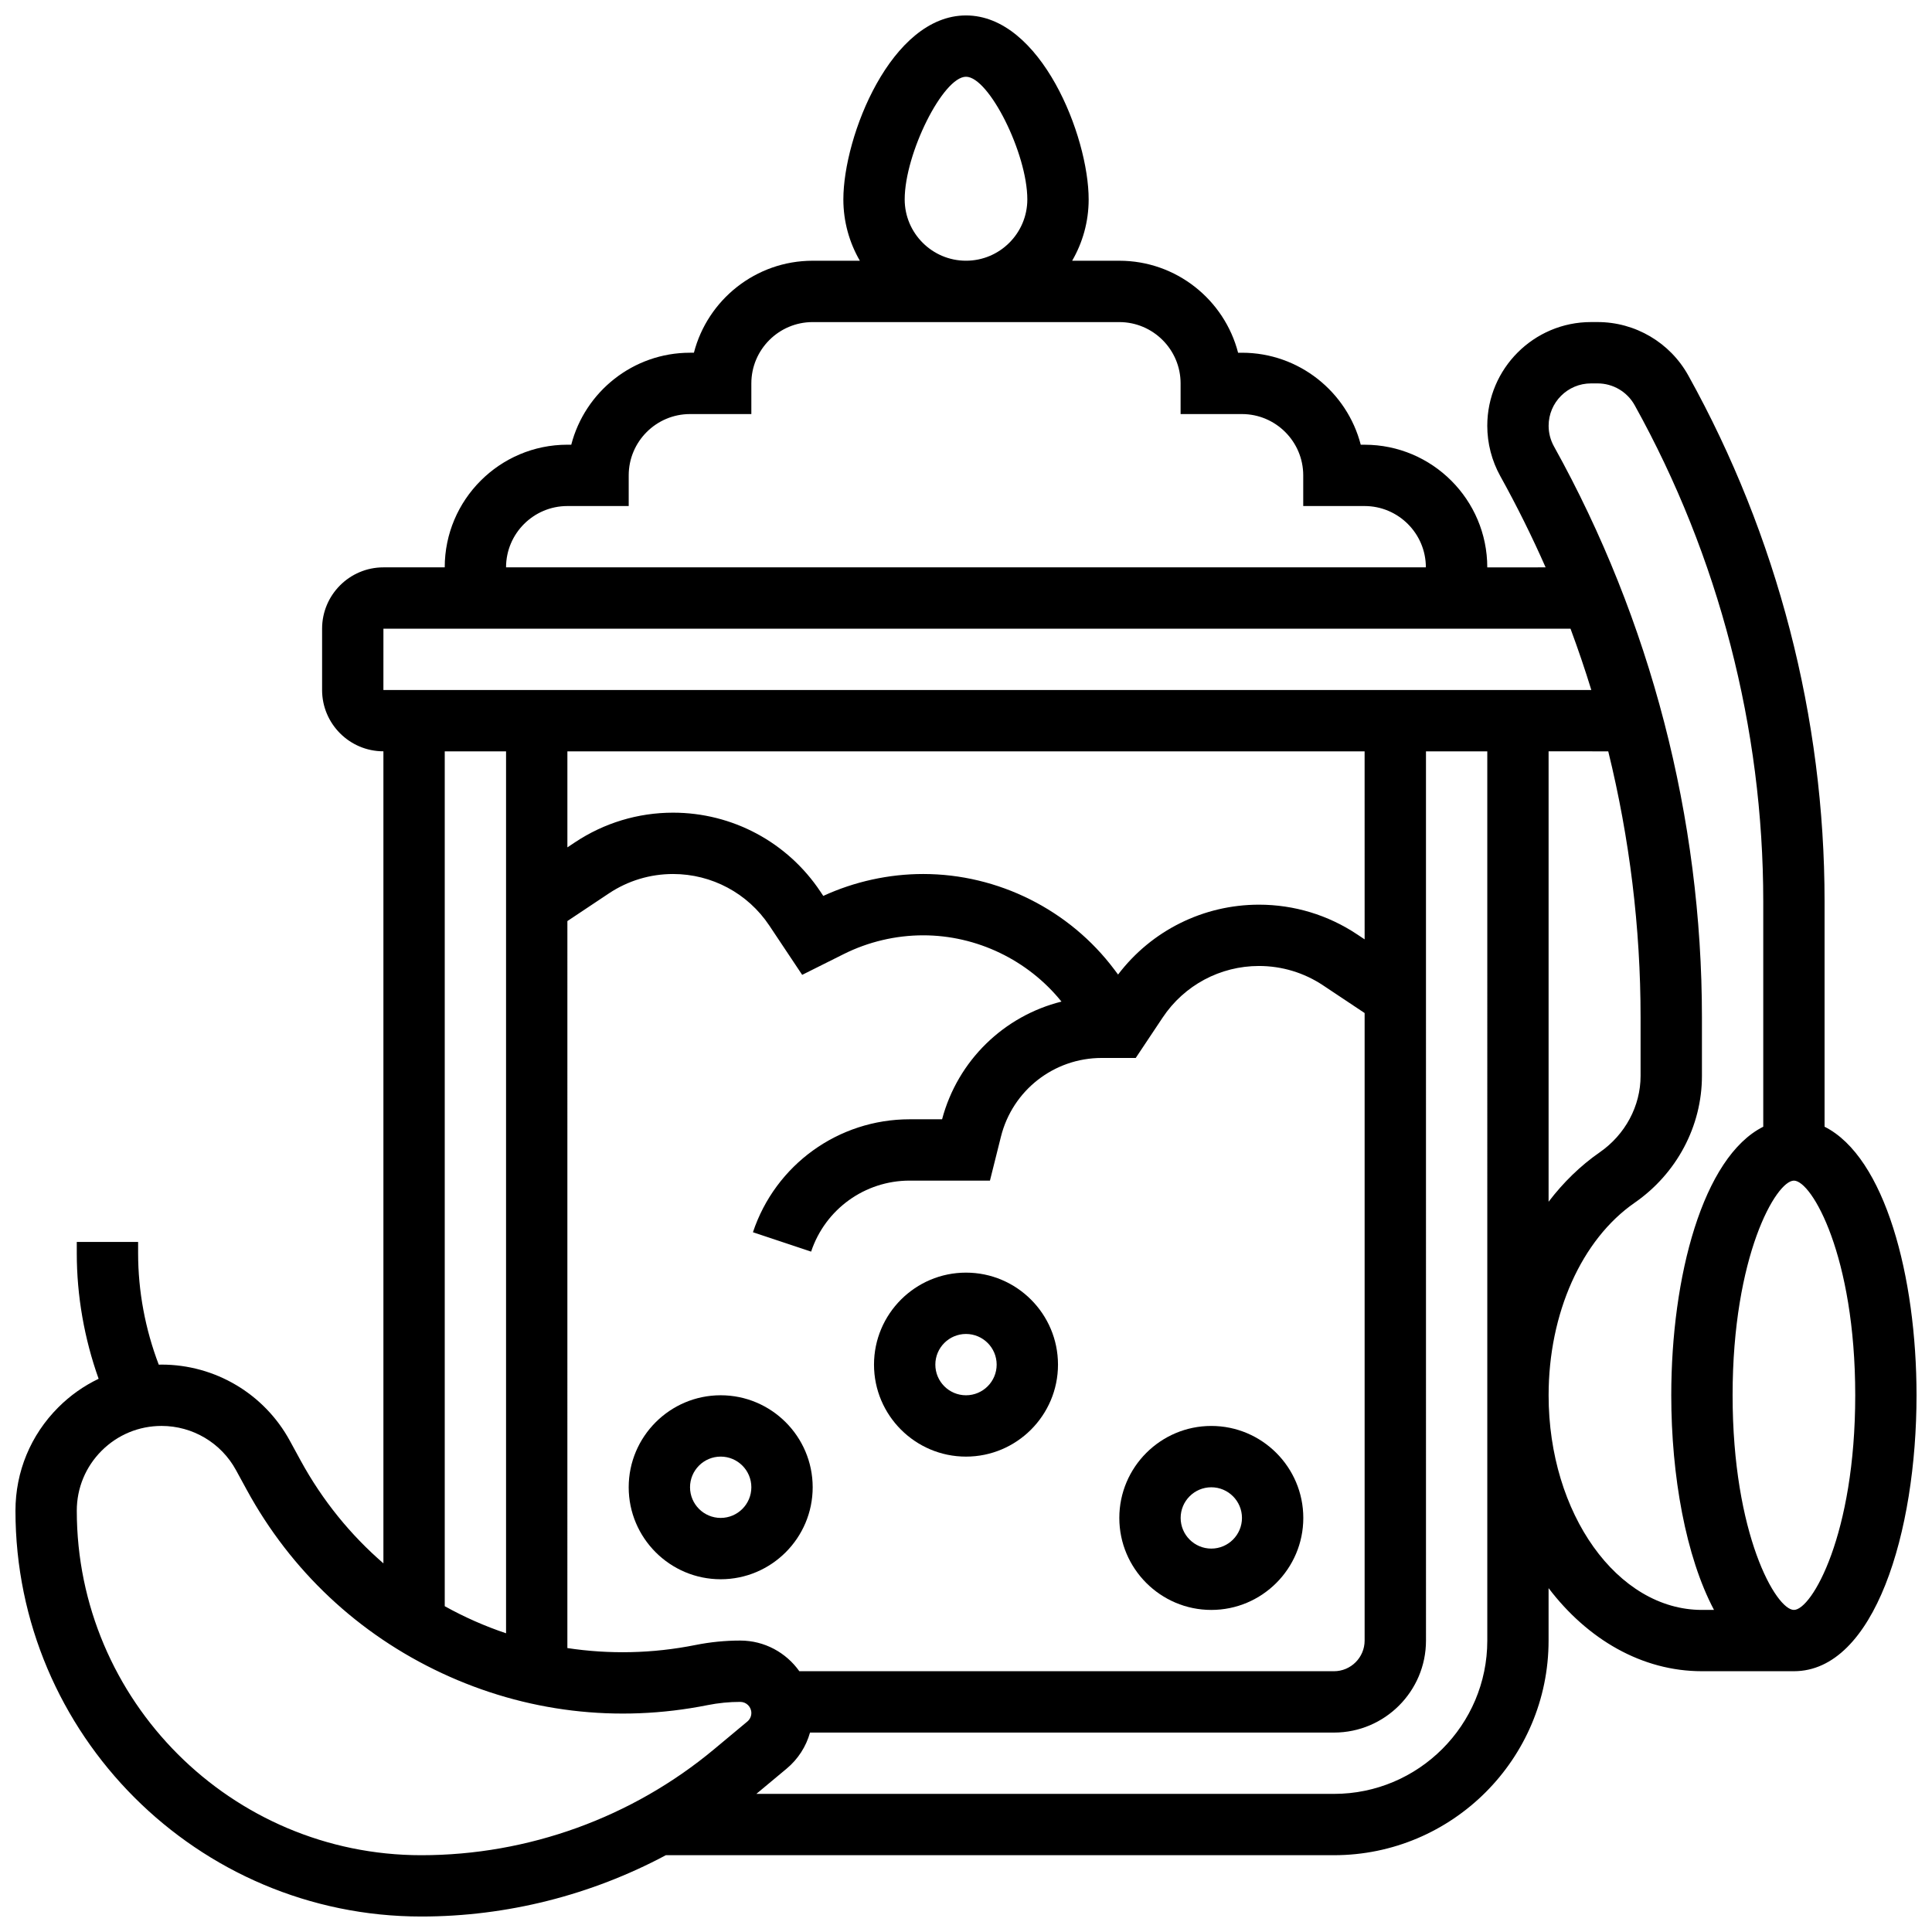 <?xml version="1.0" encoding="UTF-8"?>
<!-- Uploaded to: ICON Repo, www.iconrepo.com, Generator: ICON Repo Mixer Tools -->
<svg width="800px" height="800px" version="1.1" viewBox="144 144 512 512" xmlns="http://www.w3.org/2000/svg">
 <defs>
  <clipPath id="a">
   <path d="m148.09 148.09h503.81v503.81h-503.81z"/>
  </clipPath>
 </defs>
 <g clip-path="url(#a)">
  <path d="m627.53 442.59v-59.711c0-48.656-12.492-96.855-36.121-139.39-4.848-8.723-14.051-14.141-24.027-14.141h-1.75c-15.156 0-27.488 12.332-27.488 27.488 0 4.66 1.195 9.277 3.457 13.348 4.375 7.879 8.375 15.949 12.004 24.172l-15.461 0.004c0-17.922-14.582-32.504-32.504-32.504h-1.027c-3.617-14.004-16.359-24.379-31.477-24.379h-1.027c-3.617-14.004-16.359-24.379-31.477-24.379h-12.5c2.777-4.785 4.375-10.336 4.375-16.254 0-16.742-12.66-48.754-32.504-48.754s-32.504 32.016-32.504 48.754c0 5.918 1.598 11.465 4.371 16.25l-12.5 0.004c-15.117 0-27.859 10.375-31.477 24.379h-1.027c-15.117 0-27.859 10.375-31.477 24.379l-1.027-0.004c-17.922 0-32.504 14.582-32.504 32.504h-16.25c-8.961 0-16.25 7.293-16.25 16.25v16.25c0 8.961 7.293 16.25 16.25 16.25v215.2c-8.695-7.516-16.168-16.676-21.941-27.258l-2.859-5.242c-6.785-12.441-19.812-20.172-33.992-20.172h-0.004c-0.246 0-0.492 0.012-0.738 0.02-3.586-9.391-5.473-19.48-5.473-29.508v-3.016h-16.254v3.016c0 11.27 1.992 22.602 5.789 33.246-3.922 1.875-7.539 4.418-10.699 7.586-7.312 7.312-11.34 17.035-11.34 27.379 0.004 59.301 48.254 107.54 107.55 107.54 22.703 0 44.98-5.668 64.809-16.25h177.05c31.363 0 56.883-25.516 56.883-56.883v-13.895c10.328 13.574 24.723 22.02 40.629 22.02h24.379c21.34 0 32.504-36.793 32.504-73.133-0.004-31.402-8.348-63.121-24.379-71.168zm-57.328-99.477c5.66 23.016 8.57 46.715 8.57 70.52v15.484c0 7.984-4.055 15.562-10.848 20.273-5.074 3.516-9.613 7.949-13.531 13.082v-119.36zm-186.45-146.27c0-12.152 10.176-32.504 16.25-32.504 6.074 0 16.25 20.352 16.25 32.504 0 8.961-7.293 16.25-16.25 16.25-8.957 0.004-16.25-7.289-16.25-16.25zm-89.387 81.262h16.25v-8.125c0-8.961 7.293-16.25 16.25-16.25h16.25v-8.125c0-8.961 7.293-16.25 16.25-16.25h81.258c8.961 0 16.25 7.293 16.25 16.25v8.125h16.25c8.961 0 16.25 7.293 16.25 16.25v8.125h16.25c8.961 0 16.25 7.293 16.25 16.25h-243.76c0-8.961 7.289-16.25 16.25-16.25zm-48.754 32.504h314.59c1.992 5.363 3.836 10.785 5.516 16.25h-320.11zm110.22 276.28c-3.481-4.906-9.195-8.125-15.656-8.125-3.977 0-7.969 0.395-11.863 1.176-11.461 2.293-22.922 2.484-33.953 0.812l0.004-192.66 10.988-7.324c5.051-3.371 10.934-5.148 17.008-5.148 10.273 0 19.812 5.106 25.512 13.652l8.715 13.074 11.016-5.508c6.5-3.25 13.781-4.969 21.051-4.969 14.195 0 27.766 6.547 36.648 17.562-15.191 3.797-27.477 15.547-31.641 31.191h-8.594c-18.875 0-35.562 12.031-41.531 29.934l15.418 5.137c3.754-11.254 14.25-18.82 26.117-18.82h21.277l2.914-11.652c3.07-12.277 14.051-20.852 26.703-20.852h9.016l7.148-10.723c5.699-8.551 15.238-13.652 25.512-13.652 6.074 0 11.957 1.781 17.008 5.148l10.992 7.324v166.3c0 4.481-3.644 8.125-8.125 8.125zm149.81-193.95-1.973-1.312c-7.731-5.156-16.73-7.879-26.023-7.879-14.746 0-28.496 6.871-37.344 18.516l-0.984-1.312c-11.898-15.863-30.836-25.332-50.66-25.332-9.102 0-18.211 2.004-26.48 5.805l-0.777-1.164c-8.723-13.082-23.316-20.895-39.035-20.895-9.293 0-18.293 2.727-26.023 7.879l-1.977 1.316v-25.445h211.27zm-243.78-49.824h16.25v233.72c-5.629-1.887-11.066-4.293-16.25-7.176zm-97.512 201.24c0-6.004 2.336-11.645 6.578-15.887 4.246-4.246 9.891-6.582 15.891-6.582 8.227 0 15.785 4.488 19.723 11.711l2.859 5.242c11.691 21.438 29.566 38.23 51.688 48.562 22.121 10.336 46.477 13.266 70.414 8.477 2.848-0.57 5.766-0.859 8.672-0.859 1.621 0 2.941 1.32 2.941 2.941 0 0.875-0.387 1.699-1.059 2.262l-8.789 7.324c-21.738 18.125-49.309 28.105-77.613 28.105-50.344 0-91.297-40.957-91.305-91.297zm373.8 34.414c0 22.402-18.227 40.629-40.629 40.629h-153.08l8.027-6.691c3.027-2.519 5.16-5.859 6.195-9.562l138.86 0.004c13.441 0 24.379-10.938 24.379-24.379l-0.004-235.65h16.25zm16.25-65.008c0-21.719 8.734-41.266 22.793-51.016 11.172-7.742 17.84-20.316 17.84-33.625v-15.484c0-52.828-13.562-105.16-39.215-151.34-0.926-1.664-1.414-3.551-1.414-5.457-0.004-6.195 5.039-11.234 11.23-11.234h1.75c4.078 0 7.84 2.215 9.82 5.777 22.293 40.125 34.078 85.598 34.078 131.5v59.711c-16.035 8.047-24.379 39.766-24.379 71.168 0 21.312 3.844 42.77 11.328 56.883h-3.199c-22.406 0-40.633-25.516-40.633-56.883zm65.008 56.883c-4.719 0-16.25-19.934-16.25-56.883s11.535-56.883 16.25-56.883c4.719 0 16.25 19.934 16.25 56.883 0.004 36.949-11.531 56.883-16.25 56.883z"/>
 </g>
 <path d="m334.99 513.76c-13.441 0-24.379 10.938-24.379 24.379s10.938 24.379 24.379 24.379c13.441 0 24.379-10.938 24.379-24.379-0.004-13.441-10.938-24.379-24.379-24.379zm0 32.504c-4.481 0-8.125-3.644-8.125-8.125s3.644-8.125 8.125-8.125c4.481 0 8.125 3.644 8.125 8.125s-3.644 8.125-8.125 8.125z"/>
 <path d="m400 481.26c-13.441 0-24.379 10.938-24.379 24.379 0 13.441 10.938 24.379 24.379 24.379s24.379-10.938 24.379-24.379c-0.004-13.441-10.938-24.379-24.379-24.379zm0 32.504c-4.481 0-8.125-3.644-8.125-8.125s3.644-8.125 8.125-8.125 8.125 3.644 8.125 8.125-3.644 8.125-8.125 8.125z"/>
 <path d="m465.01 521.89c-13.441 0-24.379 10.938-24.379 24.379s10.938 24.379 24.379 24.379c13.441 0 24.379-10.938 24.379-24.379-0.004-13.441-10.938-24.379-24.379-24.379zm0 32.504c-4.481 0-8.125-3.644-8.125-8.125s3.644-8.125 8.125-8.125c4.481 0 8.125 3.644 8.125 8.125s-3.644 8.125-8.125 8.125z"/>
</svg>